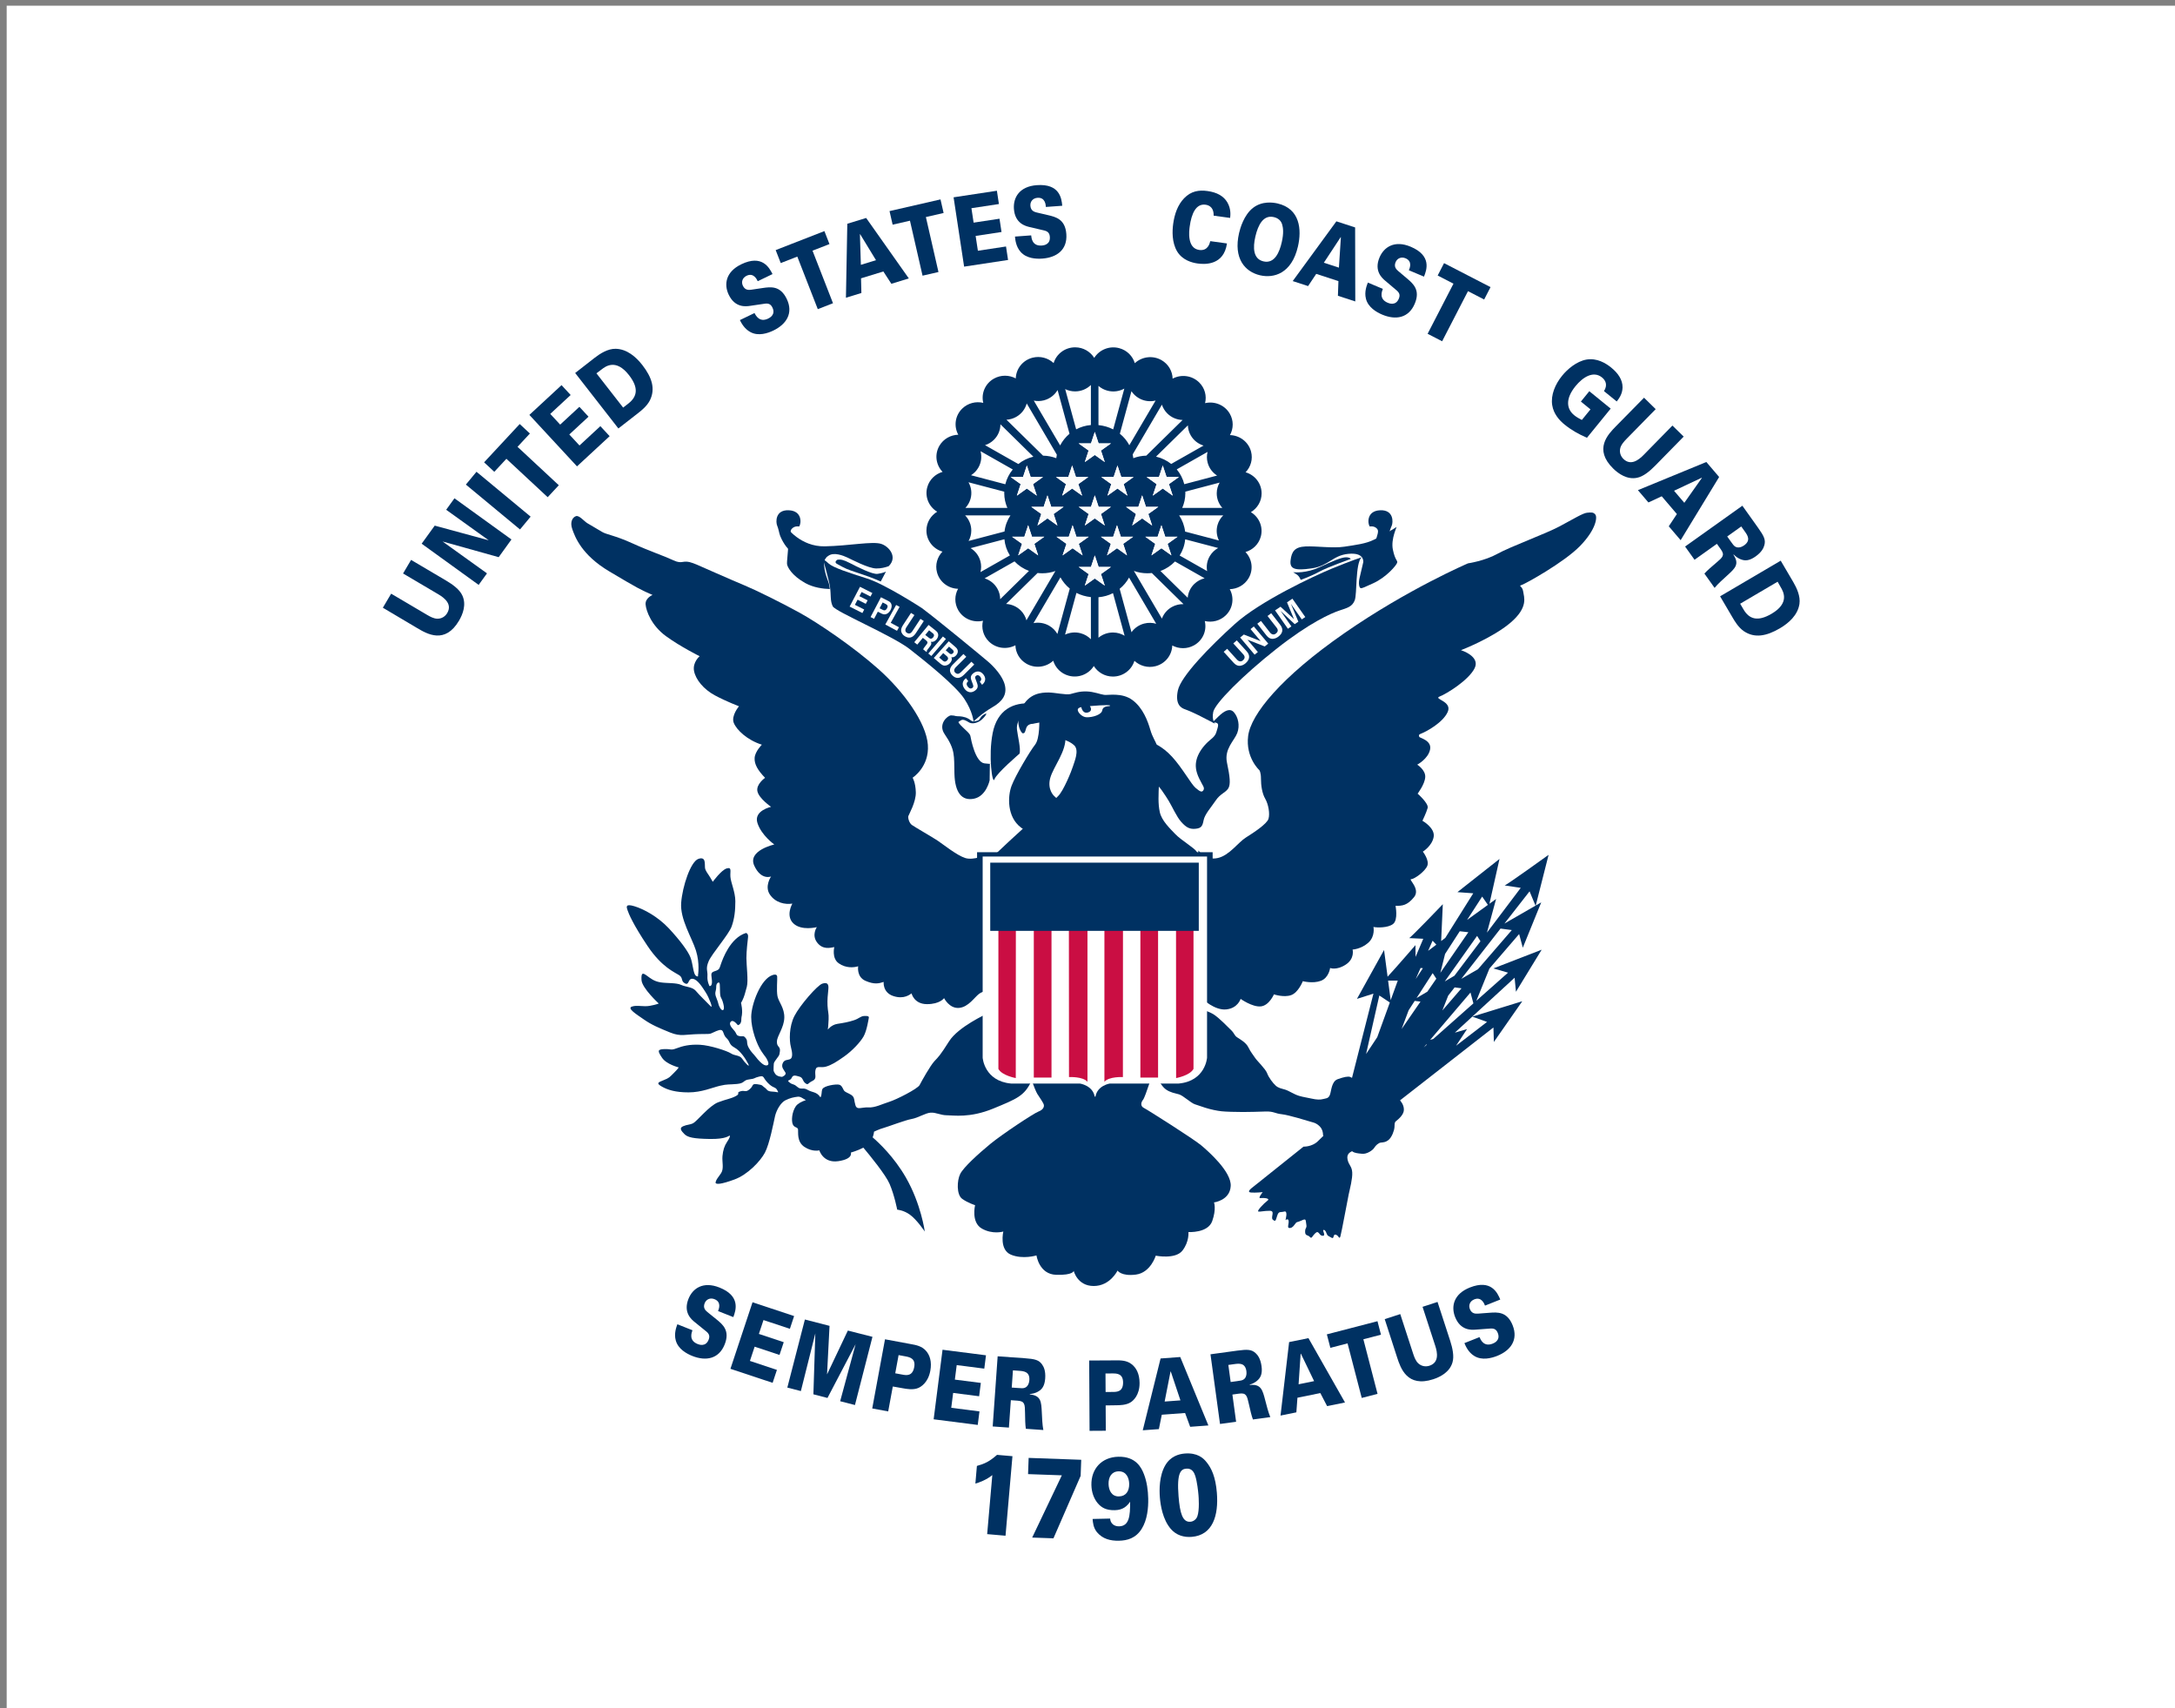 <?xml version="1.0" encoding="utf-8"?>
<!-- Generator: Adobe Illustrator 15.0.2, SVG Export Plug-In . SVG Version: 6.00 Build 0)  -->
<!DOCTYPE svg PUBLIC "-//W3C//DTD SVG 1.1//EN" "http://www.w3.org/Graphics/SVG/1.1/DTD/svg11.dtd">
<svg version="1.1" id="Layer_1" xmlns="http://www.w3.org/2000/svg" xmlns:xlink="http://www.w3.org/1999/xlink" x="0px" y="0px"
	 width="572.972px" height="449.978px" viewBox="0 0 572.972 449.978" enable-background="new 0 0 572.972 449.978"
	 xml:space="preserve">
<rect x="0" y="0" width="572.972" height="449.978" fill="#808080" stroke="none"/>
<g>
	<g>
		<path fill="#FFFFFF" d="M574.972,451.272H1.759V1.5h573.212V451.272z"/>
	</g>
	<g>
		<g>
			<g>
				<path fill="#003162" d="M260.008,225.119c0,0-3.488,1.59-5.709,0.896c-2.22-0.694-5.779-3.572-7.26-4.562
					c-1.48-0.994-6.13-3.638-6.837-4.167c-0.704-0.53-1.056-1.854-0.915-2.314c0.141-0.466,2.042-3.703,1.973-6.284
					c-0.069-2.578-0.845-3.835-0.845-3.835s4.44-2.843,4.016-8.66c-0.424-5.821-6.343-14.019-13.039-19.972
					c-6.696-5.95-15.928-12.164-20.723-14.811c-4.792-2.645-11.627-6.018-14.519-7.207c-2.889-1.19-12.617-5.488-12.617-5.488
					l-0.958-0.375c-2.819-1.059-2.637,0.441-5.174-0.751c-2.538-1.188-6.203-2.379-10.854-4.493
					c-4.653-2.118-6.767-2.25-8.035-3.043c-1.27-0.792-2.96-1.719-3.806-2.25c-0.846-0.527-2.114-2.114-2.96-1.849
					c-0.846,0.264-1.692,1.454-0.985,3.438c0.702,1.983,2.395,6.744,9.725,11.107c7.331,4.365,8.599,5.028,11.419,6.218
					c0,0-1.975,0.793-1.834,2.511c0.143,1.721,1.55,5.555,5.358,8.333c3.805,2.778,8.879,5.289,8.879,5.289
					s-1.901,1.586-1.479,3.869c0.422,2.28,2.537,4.86,5.499,6.447c2.959,1.586,6.343,2.875,6.343,2.875s-2.114,2.482-1.375,4.363
					c0.741,1.886,3.596,4.564,7.401,5.753c0,0-1.797,1.789-1.904,3.475c-0.106,1.685,0.847,3.271,2.751,5.255
					c0,0-2.434,1.688-2.01,3.57c0.423,1.886,3.593,4.068,3.593,4.068s-4.652,0.99-3.593,4.265c1.057,3.273,4.439,5.652,4.439,5.652
					s-7.083,1.586-5.287,5.557c1.799,3.965,4.441,2.874,4.441,2.874s-1.796,2.578-0.317,4.761c1.479,2.183,4.018,2.678,5.921,2.382
					c0,0-1.852,3.176,0.264,5.207c2.115,2.034,6.186,0.992,6.186,0.992s-1.427,2.033,0.053,4.018
					c1.48,1.983,3.435,1.438,4.545,1.237c0,0-0.74,2.927,1.165,4.268c1.903,1.337,3.962,1.139,5.126,0.79
					c0,0-0.476,2.778,1.904,3.821c2.378,1.043,3.595,0.696,4.811,0.296c0,0-0.318,2.779,2.54,3.72
					c2.853,0.943,4.385-0.444,4.809-0.694c0,0,0.635,2.826,4.07,2.826c3.435,0,4.493-1.585,4.493-1.585s1.375,2.774,3.912,2.578
					c2.538-0.198,4.123-2.876,5.393-3.769c1.269-0.894,3.172-0.793,3.172-0.793L260.008,225.119z"/>
			</g>
			<g>
				<path fill="#003162" d="M315.691,224.029c0.563,0.53,1.971,2.645,5.075,1.985c3.099-0.662,5.354-4.101,7.471-5.422
					c2.111-1.321,5.497-3.571,5.921-4.893c0.42-1.321,0-3.835-0.847-5.29s-1.129-3.57-1.129-5.29c0-1.72-0.422-2.249-0.422-2.249
					s-3.665-3.308-2.958-8.991c0.704-5.688,8.597-15.474,25.371-27.112c16.775-11.639,32.563-18.382,32.563-18.382
					s4.37-0.629,7.754-2.513c3.383-1.885,12.686-5.256,16.387-7.241c3.698-1.984,6.132-3.472,7.189-3.571
					c1.057-0.099,1.691-0.199,2.217,0.495c0.53,0.693,0.214,3.868-4.013,8.232c-4.229,4.364-14.485,10.017-15.437,10.315
					c-0.953,0.298,0.211,0.2,0.423,1.688c0.21,1.486,1.442,4.148-3.317,8.214c-4.758,4.066-13.07,7.258-13.07,7.258
					s5.181,1.585,3.596,4.76c-1.587,3.174-7.403,6.744-9.202,7.438c-1.796,0.694,3.389,1.192,2.116,4.067
					c-1.27,2.875-5.813,5.255-6.87,5.655c-1.059,0.396-0.633,0.593-0.633,0.89c0,0.298,3.38,0.894,2.853,3.375
					c-0.53,2.479-3.384,3.966-3.384,3.966s2.221,1.389,2.113,3.274c-0.104,1.885-2.008,4.363-2.008,4.363s2.959,2.581,2.644,3.771
					c-0.318,1.19-1.377,3.373-1.377,3.373s3.387,1.883,2.961,4.263c-0.422,2.382-2.852,3.87-2.852,3.87s1.796,2.282,1.161,3.771
					c-0.634,1.484-3.382,3.469-4.228,3.469c-0.847,0,2.535,2.579,0.739,4.762c-1.799,2.182-3.067,2.279-4.864,2.279
					c0,0,0.74,3.671-0.637,4.763c-1.372,1.089-4.331,0.989-5.178,0.792c0,0,0.528,2.479-1.375,4.167
					c-1.902,1.686-4.122,1.786-4.122,1.786s0.636,2.378-1.8,3.965c-2.43,1.586-4.122,0.894-4.122,0.894s-0.315,2.58-2.429,3.373
					c-2.116,0.794-4.76,0.1-4.76,0.1s-1.162,2.976-3.064,3.665c-1.908,0.696-4.55-0.193-4.55-0.193s-1.267,2.974-3.486,3.173
					c-2.221,0.198-5.288-1.981-5.288-1.981s-0.739,2.478-3.805,2.773c-3.067,0.301-6.237-2.773-6.237-2.773L315.691,224.029z"/>
			</g>
			<g>
				<path fill="#003162" d="M270.679,281.48c0,0,1.902,5.6,2.602,6.686c0.701,1.078,1.601,2.356,1.701,2.847
					c0.102,0.49-0.1,1.277-1.4,1.771c-1.301,0.489-9.605,5.993-12.709,8.548c-3.102,2.557-7.003,6.094-7.905,7.862
					c-0.901,1.771-1,5.505,0.501,6.586c1.502,1.08,3.403,1.671,3.403,1.671s-1.101,4.519,1.769,6.157
					c2.868,1.639,5.668,0.787,5.668,0.787s-1.132,4.782,2.001,6.093c3.137,1.312,6.737,0.197,6.737,0.197s0.669,4.981,5.204,5.11
					c4.537,0.13,4.602-1.048,4.602-1.048s0.937,3.996,5.273,3.996c4.334,0,6.271-4.062,6.271-4.062s0.999,1.572,4.871,1.05
					c3.867-0.524,5.201-4.979,5.201-4.979s5.137,1.047,7.005-1.313c1.869-2.358,1.601-4.909,1.601-4.909s5.136,0.323,6.269-2.887
					c1.136-3.211,0.47-4.915,0.47-4.915s4.2-0.521,4.401-4.321c0.203-3.803-5.937-9.172-7.805-10.745
					c-1.866-1.575-14.141-9.372-15.076-9.827c-0.931-0.459-0.801-1.444-0.2-2.164c0.601-0.719,3-8.449,3-8.449L270.679,281.48z"/>
			</g>
			<g>
				<path fill="#003162" d="M260.909,226.26c0,0,9.273-8.883,11.433-10.409c2.162-1.528,5.021-4.859,6.416-6.173
					c1.395-1.322,3.558-6.665,3.908-7.844c0.352-1.177,1.739-4.232,0.275-5.549c-1.466-1.319-3.205-1.528-5.159-2.359
					c-1.952-0.834-0.558-3.192-1.185-3.679c-0.628-0.486-4.532,0.417-4.532,0.417s-1.395-0.067-1.744,1.181
					c-0.349,1.247-0.417,1.247-0.837,1.317c-0.419,0.068-2.301-2.706-0.349-6.663c1.952-3.952,5.23-4.092,7.112-4.092
					c1.541,0,4.603,0.694,5.718,0.416c1.114-0.276,2.372-0.764,4.325-0.694c1.953,0.071,3.554,0.764,4.6,0.902
					c1.047,0.14,4.672-0.693,7.466,1.39c2.787,2.079,4.04,5.622,4.667,7.771c0.629,2.153,1.394,2.983,1.746,4.164
					c0.347,1.181,0.695,6.522,0.556,9.783c-0.14,3.261-0.278,5.551,0.207,7.771c0.489,2.222,2.579,4.233,4.117,5.828
					c1.534,1.599,5.022,3.609,5.647,4.651c0.629,1.043,0.838,2.288,0.905,2.565c0.071,0.277-0.35,2.566-0.35,2.566l-54.526,0.072
					L260.909,226.26z"/>
			</g>
			<g>
				<path fill="none" d="M189.683,261.375c-0.072-1.742,0.072-2.816-0.503-2.546c-0.577,0.266-0.505,1.209-0.505,1.209
					c0,1.137-0.576,1.337,0.074,2.879c0.647,1.548,0.357,1.548,0.935,2.551c0.578,1.008,1.371,0.875,0.866-1.074
					C190.044,262.451,189.755,263.122,189.683,261.375z"/>
				<path fill="#003162" d="M269.477,265.754l-9.571,1.313c0,0-7.473,3.406-9.873,7.203c-2.402,3.8-2.77,4.066-3.869,5.245
					c-1.101,1.178-3.403,5.308-3.904,6.292c-0.5,0.98-6.103,3.831-8.004,4.42c-1.902,0.589-3.704,1.571-5.504,1.474
					c-1.801-0.098-3.002,0.787-3.402-0.59c-0.401-1.375-0.201-1.768-0.701-2.358c-0.5-0.587-1.6-0.884-2.102-1.277
					c-0.5-0.396-0.6-1.571-1.501-1.769c-0.899-0.196-4,0.297-4.4,1.179c-0.302,0.663-0.094,1.72-0.524,2.162
					c-0.021-0.037-0.042-0.068-0.065-0.103c-0.937-1.408-2.088-1.142-3.313-1.88c-1.226-0.736-1.659,0.137-2.74-0.805
					c-1.081-0.938-1.081-0.399-2.017-1.14c-0.938-0.74,0.216-0.334,0.575-1.208c0.361-0.869,1.009-0.604,2.019-0.334
					c1.01,0.267,0.791,1.14,1.584,1.743c0.793,0.604,0.578,0,1.874-0.604c1.298-0.604,0.506-1.611,0.793-2.883
					c0.287-1.28,1.296-0.472,2.738-0.873c1.441-0.407,2.739-1.207,4.828-2.682c2.092-1.478,4.252-3.759,5.116-5.304
					c0.865-1.542,1.298-4.557,1.37-4.895c0.071-0.334-0.216-0.535-1.225-0.468c-1.009,0.067-1.297,0.669-2.739,1.141
					c-1.44,0.467-2.595,0.671-4.323,0.937c-1.73,0.271-2.593,1.68-2.522,1.479c0.071-0.205,0.145-1.14,0.216-2.687
					c0.071-1.542-0.216-2.077-0.287-3.618c-0.073-1.545,0.071-2.887,0.216-4.292c0.145-1.413-0.289-1.882-1.585-1.479
					c-1.296,0.403-5.91,5.704-7.351,8.521c-1.441,2.815-1.37,6.506-0.938,8.117c0.433,1.607,0.504,2.883-0.143,3.217
					c-0.649,0.337-1.586,0.067-2.018,1.141c-0.433,1.073,0.359,1.746,0.722,2.414c0.359,0.673-0.866,1.141-0.866,1.141
					s-1.369,0-1.875-0.871c-0.502-0.874-0.36-0.538-0.36-1.811c0-1.273,0.218-1.207,0.794-2.081c0.577-0.87,0.72-0.669,0.864-2.011
					c0.146-1.34-0.864-1.006-0.792-2.548c0.071-1.544,1.873-3.624,1.945-6.24c0.073-2.615-1.512-4.158-1.802-5.7
					c-0.288-1.542,0-4.358-0.073-5.165c-0.071-0.805-1.151-0.404-1.151-0.404c-3.172,0.941-5.693,7.781-5.693,11.068
					c0,3.289,1.515,7.247,2.667,8.989c1.151,1.744,1.224,1.478,1.729,2.683c0.504,1.208-0.433,1.208-1.01,0.941
					c-0.576-0.273-1.513-1.209-2.161-2.082c-0.649-0.873-1.154-1.139-1.874-2.416c-0.721-1.274-0.145-1.741-0.794-2.546
					c-0.648-0.804-0.648-0.336-1.656-0.537c-1.009-0.2-0.577-0.604-1.514-1.613c-0.938-1.003-1.297-1.809-0.649-2.278
					c0.649-0.472,1.731,1.009,1.731,1.009s1.007-0.067,0.935-1.68c-0.027-0.577,0.362-0.971,0.144-2.884
					c-0.215-1.911-0.431-0.804,0.11-1.911c0.539-1.105,0.755-2.014,1.188-3.626c0.432-1.607-0.108-5.632-0.108-7.543
					s0.323-4.528,0.433-5.535c0.108-1.003-0.542-1.105-0.542-1.105c-4.215,1.311-6.159,6.944-6.591,8.151
					c-0.433,1.203-0.326,1.511-1.624,1.91c-1.296,0.404-0.864,0.908-0.754,2.515c0.108,1.607-0.649,1.41-0.649,1.41
					s-0.65-1.208-0.541-2.618c0.107-1.409-0.542-1.912,0.324-3.926c0.866-2.009,5.297-7.041,6.053-9.15
					c0.759-2.114,0.974-4.229,0.974-6.644c0-2.411-1.19-4.928-1.297-6.436c-0.108-1.511,0.433-2.615-0.973-2.215
					c-1.405,0.402-3.675,3.521-3.675,3.521s0,0-0.649-1.105c-0.649-1.108-1.297-1.712-1.403-2.616
					c-0.11-0.909,0.323-3.021-1.731-2.316c-2.053,0.704-4.216,7.246-4.541,11.574c-0.324,4.326,2.813,9.154,3.893,12.574
					c1.081,3.421,0.539,6.538,0.539,6.538s0.181,0.571-0.539,0.104c-0.721-0.47-0.793-3.154-1.441-4.831
					c-0.651-1.676-2.812-4.562-5.691-7.646c-2.885-3.088-6.632-5.1-9.08-5.836c-2.453-0.739-2.093,0.204-1.803,1.07
					c0.289,0.873,1.442,3.692,5.262,9.393c3.817,5.7,7.277,6.976,8.357,7.714c1.082,0.738,0.36,1.542,1.513,2.147
					c1.153,0.603,0.722-1.344,2.017-1.211c1.297,0.139,2.595,2.283,3.46,3.623c0.865,1.343,2.091,4.496,1.224,3.557
					c-0.864-0.939-2.881-2.82-3.817-3.958c-0.937-1.141-2.595-1.003-3.893-1.612c-1.296-0.6-3.674-0.398-5.402-0.668
					c-1.73-0.268-2.594-1.006-3.606-1.742c-1.008-0.736-1.583-1.007-1.44,1.141c0.144,2.143,4.541,6.171,4.541,6.171
					s-0.505,0.265-2.306,0.601c-1.8,0.335-3.388-0.267-4.757,0.204c-1.37,0.467,1.154,2.009,3.171,3.416
					c2.017,1.413,4.106,2.282,6.918,3.425c2.81,1.14,3.962,0.469,7.638,0.403c3.674-0.069,2.306,0.132,4.541-0.806
					c2.232-0.941,1.439,0.736,2.592,1.811c1.154,1.071,0.576,1.678,2.164,2.549c1.583,0.871,2.952,3.017,3.602,4.289
					c0.647,1.28-0.938-0.334-1.586-1.34c-0.648-1.003-1.945-0.736-2.953-1.41c-1.009-0.668-5.478-2.144-8.217-2.28
					c-2.737-0.132-4.539,0.34-6.124,0.94c-1.587,0.604-1.37,0.136-3.245,0.205c-1.873,0.064-1.727,0.534-0.576,2.278
					c1.153,1.742,4.397,2.548,4.397,2.548s-0.146,0.339-1.298,1.477c-1.152,1.138-1.153,1.273-2.666,1.876
					c-1.514,0.605-2.018,0.807-0.505,1.68c1.514,0.87,3.603,1.542,7.062,1.542c3.458,0,6.271-1.275,8.287-1.745
					c2.019-0.472,2.307-0.269,4.469-0.472c2.162-0.198,1.515-1.005,3.241-1.205c1.731-0.201,1.155-0.402,2.594-0.736
					c1.442-0.334,0.867,0.198,2.308,1.675c1.439,1.475,1.945,0.941,2.449,1.881c0.506,0.936,0.363,0.468-1.225,0.402
					c-1.586-0.068-1.369-0.607-2.089-1.075c-0.721-0.47-0.36-0.673-1.947-0.873c-1.584-0.199-0.863,0.403-2.016,1.341
					c-1.154,0.941-1.225,0.136-2.449,0.539c-1.226,0.402,0.216,0.535-1.226,1.275c-1.443,0.734-2.306,0.734-4.612,1.61
					c-2.305,0.866-5.622,5.029-6.558,5.498c-0.937,0.469-1.586,0.334-2.667,0.808c-1.081,0.468-0.504,1.208,0.361,2.074
					c0.866,0.874,2.45,1.208,6.701,1.275c4.253,0.067,4.973-0.873,5.189-0.873c0.216,0,0.073,0.539-0.647,1.613
					c-0.721,1.07-1.082,2.213-1.227,3.757c-0.144,1.542,0.433,3.285-0.358,4.493c-0.793,1.205-1.225,1.542-1.443,2.349
					c-0.217,0.803,1.514,0.601,4.974-0.674c3.457-1.275,6.772-4.761,7.997-7.041c1.226-2.282,2.306-7.983,2.666-9.59
					c0.36-1.615,1.513-3.624,2.741-4.227c1.223-0.605,2.16-0.807,3.243-0.939c0.753-0.095,1.331,0.466,2.148,0.9
					c-1.116,0.37-2.177,0.919-2.658,1.629c-1,1.475-1.201,3.733-0.799,4.72c0.397,0.981,1.301,0.686,1.399,1.372
					c0.101,0.688-0.4,3.243,1.702,4.618c2.102,1.379,3.902,0.887,3.902,0.887s1.002,3.438,5.003,2.851
					c4.003-0.59,3.302-2.263,3.302-2.263s1.778-0.502,3.298-1.293c1.73,2.066,5.886,7.151,6.908,9.548
					c1.302,3.051,2.003,6.782,2.003,6.782s1.682,0.118,3.335,1.311c1.9,1.376,3.935,4.456,3.935,4.456s-0.969-7.239-4.971-14.218
					c-3.109-5.421-7.125-9.18-8.76-10.589c0.354-0.983,0.355-1.499,0.355-1.499s1.399-0.686,2.501-0.981s5.704-2.067,7.404-2.361
					c1.703-0.293,3.604-1.572,5.005-1.671c1.4-0.099,2.601,0.689,4.303,0.689c1.7,0,6.004,0.787,12.206-1.771
					c6.205-2.554,8.205-3.341,10.009-7.172C273.48,280.988,269.477,265.754,269.477,265.754z M189.683,265.468
					c-0.577-1.003-0.288-1.003-0.935-2.551c-0.65-1.542-0.074-1.742-0.074-2.879c0,0-0.072-0.943,0.505-1.209
					c0.576-0.271,0.431,0.804,0.503,2.546c0.072,1.747,0.361,1.076,0.866,3.019C191.054,266.343,190.261,266.476,189.683,265.468z"
					/>
			</g>
			<g>
				<path fill="#FFFFFF" d="M284.854,186.265c0,0-0.973,0.119-0.935,0.75c0.042,0.676,1.13,1.867,2.315,1.915
					c1.593,0.061,3.952-0.677,4.136-1.808c0.231-1.427,2.176-0.933,2.069-1.265c-0.107-0.336-5.334,0.135-5.334,0.135
					s0.982,1.266-0.551,1.686C285.152,188.064,284.854,186.265,284.854,186.265z"/>
			</g>
			<g>
				<path fill="#003162" d="M273.778,189.562c0,0,0.208,4.942-1.101,6.59c-1.307,1.646-5.165,8.101-6.197,10.845
					c-1.034,2.746-1.239,8.17,2.479,10.982c3.718,2.815,2.477,0.549,2.477,0.549l7.369-7.823l-1.17-1.1c0,0-1.79-1.647-0.965-4.667
					c0.826-3.021,4.337-7.069,3.993-10.983c-0.343-3.91-0.413-3.158-0.413-3.158s-1.445-0.823-3.512-1.235
					C274.674,189.149,273.778,189.562,273.778,189.562z"/>
			</g>
			<g>
				<path fill="#003162" d="M270.044,187.775c0,0-2.436,1.771-2.135,4.425c0.188,1.658,1.067,5.078,0.666,6.321
					c0,0-6.069,5.177-6.602,6.749c-0.534,1.573-1.668-6.093-0.466-12.186c1.201-6.095,5.455-8.209,10.304-7.765
					c2.135,0.196-1.101,2.064-1.101,2.064L270.044,187.775z"/>
			</g>
			<g>
				<path fill="#003162" d="M260.707,205.535c0,0-0.866,4.193-4.136,4.849c-3.269,0.656-5.003-1.702-5.138-6.553
					c-0.132-4.846,0.268-6.288-2.6-10.481c-1.798-2.627,0.8-4.915,1.734-4.915c0.933,0,1.667,0.328,1.667,0.328
					s-0.4,0.984,0.869,2.295c1.266,1.309,2.4,2.094,2.535,2.816c0.133,0.72,1.265,6.944,3.734,7.208
					c2.467,0.263,1.4,0.064,1.4,0.064L260.707,205.535z"/>
			</g>
			<g>
				<path fill="#003162" d="M256.464,190.045c0,0,2.202-2.16,4.938-3.734c2.736-1.571,3.869-3.341,3.334-5.765
					c-0.534-2.425-2.935-4.98-4.469-6.292c-1.534-1.309-12.874-10.678-17.411-14.084c0,0-9.672-6.292-14.475-7.797
					c-4.803-1.507-8.939-2.884-10.074-3.933c-1.133-1.047-1.468-1.047-1.468-1.047s1.555,5.45,1.802,7.142
					c0.334,2.294,0,3.67,0.735,5.175c0.673,1.385,15.741,7.733,20.278,11.272c4.535,3.537,12.074,9.629,14.343,13.037
					C256.264,187.425,256.464,190.045,256.464,190.045z"/>
			</g>
			<g>
				<path fill="#003162" d="M220.644,147.424c0.833-0.099,1.52,0,3.236,0.883c1.715,0.883,5.883,3.049,7.304,2.852
					c1.421-0.198,2.206-0.589,2.206-0.589l-1.373,2.603c0,0-2.304-1.033-4.559-1.769c-2.256-0.737-4.461-1.476-5.392-2.016
					c-0.933-0.54-1.692-0.836-1.863-1.081C219.86,147.817,220.644,147.424,220.644,147.424z"/>
			</g>
			<g>
				<path fill="#003162" d="M232.097,143.249c-2.333-0.718-8.405,0.526-14.808,0.657c-6.405,0.13-10.14-4.98-10.208-5.307
					c0,0,0.428,3.195,0.535,5.109c0.068,1.181-0.401,4.324-0.267,4.98c0.133,0.654,1.127,2.83,4.73,4.861
					c2.235,1.26,4.86,1.558,6.529,1.603c-0.057-0.337-0.111-0.684-0.153-0.994c-0.133-0.983-1.1-2.588-1.334-5.013
					c-0.108-1.11,0.057-1.736,0.509-2.226c0.1-0.196,0.375-0.369,0.625-0.542c1.433-1,3.835-0.05,4.971,0.476
					c1.134,0.522,5.51,2.856,7.605,2.881c1.265,0.018,2.414-0.283,3.286-0.607C236.558,146.712,234.195,143.897,232.097,143.249z"/>
			</g>
			<g>
				<path fill="#003162" d="M303.064,195.409c0.504,0.196,3.007,0.983,5.708,3.933c2.699,2.947,5,7.172,6.149,8.156
					c1.153,0.982,1.703,1.326,2.105,0.639c0.396-0.688-0.153-1.082-1.103-3.047c-0.951-1.966-1.101-3.49-0.701-5.012
					c0.4-1.524,1.353-2.997,2.6-4.275c1.252-1.275,2.256-1.622,2.653-3.095c0.404-1.475,1.051-2.505-1.051-2.408
					c0,0,0.151-0.246,1.602-1.622c1.451-1.374,2.951-2.31,4.054-1.033c1.1,1.279,1.601,3.489,0.852,5.454
					c-0.749,1.966-3.454,4.18-2.706,7.765c0.752,3.586,1.054,5.797,0.301,6.88c-0.749,1.08-2.099,1.375-3.251,3.095
					c-1.149,1.719-2.901,3.637-3.201,5.208c-0.3,1.574-0.6,2.115-2.199,2.263c-1.604,0.146-2.503-0.493-3.704-1.819
					c-1.2-1.327-2.452-4.178-3.301-5.553c-0.853-1.376-2.603-4.177-3.703-4.766C303.064,205.582,303.064,195.409,303.064,195.409z"
					/>
			</g>
			<g>
				<path fill="#003162" d="M320.112,190.639c0,0-0.954-0.834-0.503-3.096c0.45-2.26,7.695-9.557,16.568-16.567
					c8.874-7.011,14.476-9.412,16.61-10.137c2.138-0.717,3.426-1.001,4.092-2.707c0.668-1.704,0.111-9.499,1.782-11.334
					c0,0-2.806,0.92-7.74,2.95c-4.938,2.031-19.015,8.648-25.614,14.609c-6.606,5.962-14.211,13.761-15.013,17.494
					c-0.799,3.734,0.877,4.628,1.811,4.956c0.935,0.328,3.003,1.243,3.602,1.572C316.309,188.705,320.112,190.639,320.112,190.639z"
					/>
			</g>
			<g>
				<path fill="#003162" d="M359.139,148.051c0-0.265,0.205-2.558-3.929-2.164c-4.136,0.393-5.151,3.162-9.622,3.817
					c-4.468,0.654-5.872,0.195-5.604-2.098c0.268-2.293,1.068-3.538,3.938-3.67c2.866-0.131,7.204,0.526,10.205,0.066
					c3-0.458,5.737-0.788,7.805-1.836s5.669-3.077,5.936-3.341c0.268-0.261-1.533,3.08-0.932,5.963
					c0.599,2.884,1.269,2.751,1.133,3.407c-0.133,0.656-2.881,3.898-6.354,5.456c-2.102,0.94-2.845,1.342-3.246,1.274
					c-0.399-0.064-0.661-1.238-0.306-2.702C358.535,150.678,359.139,148.051,359.139,148.051z"/>
			</g>
			<g>
				<path fill="#003162" d="M340.663,150.73c0.349,0.049,3.501,0.295,6.955-1.329c3.449-1.62,5.803-2.604,6.951-2.604
					c1.153,0,1.251,0.443,1.251,0.443s-6.003,2.113-8.254,3.341c-2.25,1.231-4.903,2.162-4.903,2.162s-0.348-0.834-0.749-1.178
					C341.514,151.223,340.663,150.73,340.663,150.73z"/>
			</g>
			<g>
				<path fill="#003162" d="M360.835,138.683c-0.551-0.738-0.9-4.128,2.751-4.276c3.656-0.147,3.401,3.244,3.055,4.03
					c-0.351,0.786-0.65,1.817-0.949,2.604c-0.304,0.786-0.354,0.689-1.653,1.032c-1.302,0.344-1.9,1.178-1.401-0.442
					c0.501-1.622,0.552-2.065-0.151-2.607C361.784,138.485,360.835,138.683,360.835,138.683z"/>
			</g>
			<g>
				<path fill="#003162" d="M210.531,138.683c0.55-0.738,0.901-4.128-2.75-4.276c-3.653-0.147-3.403,3.244-3.052,4.03
					c0.35,0.786,0.51,1.979,0.81,2.767c0.3,0.788,1.701,3.588,3.001,3.932c1.301,0.344,1.668-0.196,0.189-3.504
					c-0.692-1.551-0.549-2.065,0.152-2.607C209.58,138.485,210.531,138.683,210.531,138.683z"/>
			</g>
			<g>
				<path fill="#003162" d="M249.405,192.137c0,0-0.435-3.663,3.169-3.473c3.102,0.164,3.002,1.571,4.104,1.342
					c1.1-0.23,1.167-0.197,1.532-0.817c0.367-0.622,0.869-0.984,1.469-1.214c0.599-0.229-0.735,1.542-1.735,2.066
					c-1.001,0.523-2.001,0.654-2.703,0.228c-0.7-0.425-1.533-0.95-2.167-0.492c-0.634,0.459-1.435,0.918-1.934,1.311
					C250.638,191.482,249.405,192.137,249.405,192.137z"/>
			</g>
			<g>
				<path fill="none" d="M404.51,238.557l-1.568-3.773l-6.627,8.493C398.653,241.925,402.425,239.755,404.51,238.557z"/>
				<polygon fill="none" points="381.508,262.249 379.964,266.173 385.012,260.324 383.2,260.084 				"/>
				<polygon fill="none" points="375.061,275.896 375.877,275.175 375.724,275.119 				"/>
				<path fill="none" d="M384.958,257.833c1.385-0.8,2.979-1.723,4.394-2.537l8.911-10.31l-2.973-0.396L384.958,257.833z"/>
				<path fill="none" d="M376.016,261.213l2.361-3.421l-0.961-1.464l-4.243,6.563C373.898,262.459,374.906,261.866,376.016,261.213z
					"/>
				<polygon fill="none" points="379.441,256.242 386.813,245.557 384.55,245.297 380.682,251.279 				"/>
				<polygon fill="none" points="372.958,257.87 374.842,255.029 374.23,254.971 372.958,257.862 				"/>
				<polygon fill="none" points="372.685,263.642 371.082,266.12 369.234,271.044 374.21,263.829 				"/>
				<path fill="none" d="M387.378,261.435l-10.622,12.471c0.259-0.07,0.536-0.153,0.821-0.24l10.566-9.368L387.378,261.435z"/>
				<path fill="none" d="M380.605,258.512c1.075-0.633,1.988-1.173,2.539-1.493l6.858-9.091l-0.883-1.411L380.605,258.512z"/>
				<polygon fill="none" points="362.821,273.186 366.132,264.06 363.363,262.218 359.875,277.634 				"/>
				<polygon fill="none" points="368.225,258.29 365.672,258.29 366.354,263.445 				"/>
				<path fill="none" d="M378.381,248.828l-0.988-1.042l-1.175,2.674C376.953,249.906,377.691,249.349,378.381,248.828z"/>
				<path fill="none" d="M391.962,238.352l-1.506-2.186l-3.979,6.153C388.301,240.997,390.418,239.466,391.962,238.352z"/>
				<path fill="#003162" d="M399.358,261.235l6.771-11.072c0,0-13.047,5.045-12.706,4.926l3.846,1.118l-8.347,7.402l3.444-8.483
					l7.826-9.093l0.966,3.604l4.854-11.944c0,0-0.565,0.325-1.447,0.831l3.389-13.356c0,0-11.284,8.125-11.589,8.057l4.254,0.638
					l-8.907,11.8l2.411-8.872c0,0-0.699,0.503-1.753,1.264l2.653-11.805c0,0-11.379,8.962-11.074,8.744l4.159,0.305l-7.38,11.761
					c-0.317,0.241-0.682,0.516-1.08,0.813l0.437-9.698c0,0-8.561,8.938-8.869,8.922l3.72,0.178l-2.027,4.782l-0.028-3.106
					c0,0-5.094,5.896-7.343,8.32l-0.932-7.039l-7.138,12.873l4.343-1.376l-5.647,22.186c-0.214-0.125-0.377-0.213-0.482-0.249
					c-0.604-0.196-1.603,0-3.273,0.591c-1.667,0.589-1.667,3.077-2.065,4.126c-0.401,1.047-1.135,0.916-1.801,1.114
					c-0.667,0.197-1.671,0.197-3.068-0.131c-1.403-0.327-1.936-0.327-3.271-0.719c-1.336-0.396-2.602-1.313-3.668-1.642
					c-1.067-0.323-1.733-0.391-2.468-1.046c-0.733-0.657-1.87-2.163-2.269-3.277c-0.401-1.113-2.668-3.273-3.136-3.996
					c-0.464-0.721-1.199-1.568-1.801-2.817c-0.601-1.245-2.134-2.097-2.935-2.618c-0.8-0.527-0.667-0.985-1.6-1.901
					c-0.937-0.917-3.204-3.277-4.67-4.195c-1.467-0.913-5.338-2.033-5.338-2.033c0-0.129-10.006,0.529-10.006,0.328
					c0-0.192-0.134,15.726,0.134,17.036c0.267,1.312,1.467,3.607,2.666,4.457c1.205,0.854,2.337,0.983,3.47,1.31
					c1.134,0.328,3.136,2.295,4.204,2.623c1.065,0.323,1.267,0.458,2.733,0.913c1.467,0.463,3.065,0.791,4.271,0.923
					c1.199,0.127,3.669,0.194,5.671,0.194c2.001,0,3.734-0.065,5.935-0.132c2.202-0.063,2.401,0.521,4.272,0.719
					c1.866,0.199,7.136,1.837,7.804,2.033c0.668,0.194,1.268,0.265,2.199,1.179c0.935,0.918,0.869,2.358,0.869,2.358
					s0.031,0.045,0.099,0.104c-0.35,0.354-0.846,0.845-1.517,1.481c-1.553,1.472-3.729,1.377-3.729,1.377l-13.657,10.91
					c0,0-1.447,1.078-0.204,1.178c1.241,0.101,3.104-0.1,3.104-0.1s-1.346,1.671-0.624,1.572c0.726-0.1,2.796,0,1.865,0.688
					c-0.931,0.687-2.899,2.753-2.382,2.851c0.517,0.099,1.451-0.196,3.004-0.196c1.552,0,0.101,1.768,0.825,2.36
					c0.727,0.59,0.727,0.194,1.139-1.083c0.414-1.277,0.826-0.786,1.862-1.081c1.035-0.296,0.312,2.259,0.312,2.259
					s0.724-0.588,0.827,0.196c0.103,0.79-0.417,1.771,0.103,1.868c0.519,0.101,1.036-0.196,1.554-0.983
					c0.515-0.782,0.515-0.389,1.756-0.981c1.241-0.59,1.036-0.194,1.241,0.981c0.21,1.183-0.307,0.787-0.307,1.97
					c0,1.176,0.723,0.785,1.24,1.372c0.518,0.591,0.518-0.097,1.448-0.98c0.931-0.888,0.931,0.59,1.861,0.685
					c0.934,0.1,0.206-1.076,0.206-1.373c0-0.291,0.518-0.291,0.827,0.591c0.312,0.882,0.519,0.782,1.345,1.277
					c0.829,0.491,0.314-0.981,1.138-0.786c0.831,0.196,0.933,1.475,1.243,0.391c0.311-1.081,1.862-9.531,2.175-11.005
					c0.308-1.477,1.032-4.127,0.93-5.8c-0.104-1.672-0.93-1.866-1.242-3.441c-0.295-1.501,0.823-1.926,1.192-2.13
					c0.012,0.008,0.028,0.019,0.039,0.024c0.599,0.459,1.331,0.525,2.6,0.651c1.268,0.136,2.799-0.913,3.203-1.567
					c0.398-0.655,1.134-1.313,1.732-1.378c0.602-0.064,1.333-0.064,2.136-0.784c0.801-0.725,1.401-2.357,1.468-3.276
					c0.065-0.918-0.066-1.245,0.534-1.704s1.6-1.377,1.866-2.36c0.267-0.98-0.201-2.096-0.733-2.75
					c-0.076-0.094-0.146-0.176-0.206-0.25l24.609-19.2l0.115,3.816l7.482-10.727c0,0-13.505,4.16-13.146,4.061l3.865,1.388
					l-8.16,6.276l2.887-4.386c0,0-1.38,0.403-3.205,0.938l15.74-14.468L399.358,261.235z M374.842,255.029l-1.884,2.841v-0.008
					l1.272-2.892L374.842,255.029z M384.55,245.297l2.264,0.26l-7.372,10.686l1.24-4.963L384.55,245.297z M371.082,266.12
					l1.603-2.479l1.525,0.188l-4.976,7.215L371.082,266.12z M379.964,266.173l1.544-3.924l1.692-2.165l1.812,0.24L379.964,266.173z
					 M378.377,257.792l-2.361,3.421c-1.109,0.653-2.117,1.246-2.843,1.678l4.243-6.563L378.377,257.792z M375.061,275.896
					l0.663-0.777l0.153,0.056L375.061,275.896z M389.352,255.296c-1.414,0.814-3.009,1.737-4.394,2.537l10.332-13.242l2.973,0.396
					L389.352,255.296z M402.941,234.784l1.568,3.773c-2.085,1.198-5.856,3.368-8.195,4.719L402.941,234.784z M383.145,257.019
					c-0.551,0.32-1.464,0.86-2.539,1.493l8.515-11.995l0.883,1.411L383.145,257.019z M390.456,236.166l1.506,2.186
					c-1.544,1.114-3.661,2.645-5.485,3.967L390.456,236.166z M378.381,248.828c-0.689,0.521-1.428,1.078-2.163,1.632l1.175-2.674
					L378.381,248.828z M368.225,258.29l-1.87,5.155l-0.683-5.155H368.225z M363.363,262.218l2.769,1.842l-3.311,9.126l-2.946,4.448
					L363.363,262.218z M376.756,273.905l10.622-12.471l0.766,2.862l-10.566,9.368C377.292,273.752,377.015,273.835,376.756,273.905z
					"/>
			</g>
			<g>
				<path fill="#FFFFFF" d="M274.987,105.454c-0.897,0.229-1.795,0.24-2.646,0.07l6.94,11.806c0.607-1.181,1.451-2.224,2.468-3.074
					l-3.141-11.517C277.845,104.036,276.577,105.046,274.987,105.454z"/>
				<path fill="#FFFFFF" d="M268.896,160.792c0.752,0.75,1.25,1.651,1.503,2.6l7.63-12.981c-1.07,0.384-2.229,0.593-3.435,0.593
					c-0.428,0-0.848-0.025-1.259-0.076l-8.298,8.151C266.444,159.16,267.826,159.729,268.896,160.792z"/>
				<path fill="#FFFFFF" d="M280.604,102.491l2.893,10.597c1.173-0.621,2.486-1.017,3.883-1.134v-10.546
					c-1.076,1.051-2.56,1.699-4.197,1.688C282.255,103.09,281.381,102.872,280.604,102.491z"/>
				<path fill="#FFFFFF" d="M255.163,142.493l9.461-2.489c0.181-1.557,0.735-3.007,1.57-4.255h-11.949
					c1.017,1.048,1.641,2.469,1.629,4.035C255.868,140.766,255.608,141.686,255.163,142.493z"/>
				<path fill="#FFFFFF" d="M254.322,133.786h11.057c-0.527-1.2-0.824-2.52-0.824-3.911c0-0.119,0.003-0.24,0.008-0.362l-9.427-2.48
					c0.73,1.282,0.969,2.833,0.541,4.363C255.416,132.32,254.942,133.128,254.322,133.786z"/>
				<path fill="#FFFFFF" d="M267.689,109.816c-0.81,0.453-1.681,0.691-2.547,0.741l9.633,9.463c1.231,0.022,2.405,0.257,3.486,0.671
					c0.035-0.311,0.085-0.618,0.148-0.92l-7.935-13.503C270.082,107.717,269.123,109.017,267.689,109.816z"/>
				<path fill="#FFFFFF" d="M266.039,146.303c-0.791-1.26-1.3-2.71-1.443-4.263l-8.905,2.343c1.235,0.76,2.188,1.958,2.584,3.451
					c0.259,0.975,0.245,1.954,0.01,2.864L266.039,146.303z"/>
				<path fill="#FFFFFF" d="M312.222,142.059c-0.146,1.556-0.661,3.009-1.458,4.269l7.239,4.105
					c-0.249-1.319-0.033-2.729,0.714-3.979c0.547-0.915,1.313-1.626,2.191-2.111L312.222,142.059z"/>
				<path fill="#FFFFFF" d="M264.835,127.556c0.357-1.448,1.037-2.772,1.964-3.894l-8.489-4.813
					c0.383,1.436,0.207,3.013-0.616,4.394c-0.484,0.811-1.139,1.46-1.892,1.936L264.835,127.556z"/>
				<path fill="#FFFFFF" d="M291.718,102.899c-0.899-0.243-1.69-0.68-2.342-1.25v10.324c1.409,0.137,2.717,0.531,3.879,1.13
					l2.932-10.744C294.878,103.084,293.288,103.325,291.718,102.899z"/>
				<path fill="#FFFFFF" d="M300.021,104.883c-0.817-0.471-1.474-1.106-1.955-1.835l-3.055,11.2
					c1.033,0.835,1.883,1.864,2.496,3.027l6.919-11.767C302.98,105.86,301.404,105.684,300.021,104.883z"/>
				<path fill="#FFFFFF" d="M307.513,108.906c-0.678-0.672-1.147-1.469-1.422-2.315l-7.7,13.103c0.073,0.326,0.129,0.66,0.167,0.997
					c1.063-0.408,2.216-0.642,3.422-0.67l9.561-9.393C310.078,110.588,308.624,110.015,307.513,108.906z"/>
				<path fill="#FFFFFF" d="M268.26,122.227c1.141-0.913,2.49-1.585,3.969-1.936l-8.683-8.528c-0.001,1.497-0.585,2.99-1.754,4.12
					c-0.67,0.65-1.458,1.107-2.296,1.376L268.26,122.227z"/>
				<path fill="#FFFFFF" d="M322.253,135.749h-11.627c0.839,1.254,1.39,2.708,1.573,4.272l8.915,2.347
					c-0.604-1.22-0.777-2.651-0.381-4.064C321.015,137.298,321.55,136.433,322.253,135.749z"/>
				<path fill="#FFFFFF" d="M321.296,127.118l-9.036,2.38c0.001,0.126,0.005,0.25,0.005,0.377c0,1.391-0.296,2.711-0.824,3.911
					h10.571c-0.928-1.03-1.488-2.386-1.478-3.869C320.543,128.899,320.82,127.946,321.296,127.118z"/>
				<path fill="#FFFFFF" d="M313.692,114.701c-0.489-0.843-0.734-1.754-0.763-2.661l-8.389,8.24
					c1.486,0.345,2.843,1.014,3.991,1.924l8.531-4.836C315.686,116.947,314.463,116.031,313.692,114.701z"/>
				<path fill="#FFFFFF" d="M318.135,121.867c-0.257-0.962-0.244-1.93-0.021-2.832l-8.115,4.601
					c0.934,1.125,1.621,2.451,1.981,3.905l8.649-2.277C319.438,124.505,318.519,123.325,318.135,121.867z"/>
				<path fill="#FFFFFF" d="M276.389,164.818c0.941,0.544,1.671,1.305,2.166,2.177l3.262-11.964c-1.011-0.82-1.848-1.822-2.46-2.957
					l-7.088,12.057C273.632,163.868,275.096,164.073,276.389,164.818z"/>
				<path fill="#FFFFFF" d="M309.537,147.897c-1.054,1.103-2.363,1.966-3.835,2.5l7.18,7.053c0.117-1.329,0.692-2.624,1.736-3.635
					c0.783-0.757,1.728-1.253,2.721-1.494L309.537,147.897z"/>
				<path fill="#FFFFFF" d="M262.716,154.999c0.52,0.896,0.764,1.871,0.766,2.833l7.588-7.454c-1.462-0.537-2.764-1.402-3.813-2.503
					l-7.879,4.469C260.742,152.77,261.953,153.682,262.716,154.999z"/>
				<path fill="#FFFFFF" d="M308.72,159.883c0.965-0.538,2.019-0.778,3.055-0.749l-8.349-8.198c-0.394,0.045-0.793,0.068-1.2,0.068
					c-1.242,0-2.424-0.22-3.519-0.622l7.384,12.562C306.554,161.692,307.45,160.592,308.72,159.883z"/>
				<path fill="#FFFFFF" d="M304.585,164.302l-7.152-12.167c-0.621,1.14-1.465,2.147-2.475,2.962l3.12,11.439
					c0.777-1.091,1.933-1.928,3.346-2.29C302.503,163.971,303.589,164.009,304.585,164.302z"/>
				<path fill="#FFFFFF" d="M296.265,167.46l-3.063-11.223c-1.16,0.592-2.453,0.969-3.825,1.075v10.666
					c1.037-0.864,2.384-1.383,3.85-1.374C294.341,166.612,295.378,166.926,296.265,167.46z"/>
				<path fill="#FFFFFF" d="M284.688,166.802c1.066,0.287,1.98,0.846,2.692,1.58v-11.1c-1.384-0.144-2.667-0.526-3.809-1.111
					l-2.997,10.993C281.812,166.581,283.261,166.414,284.688,166.802z"/>
				<path fill="#003162" d="M329.525,134.904c1.682-1.011,2.815-2.823,2.828-4.906c0.021-2.641-1.764-4.882-4.222-5.598
					c1.358-1.407,1.972-3.445,1.439-5.458c-0.679-2.559-2.993-4.267-5.555-4.335c0.943-1.703,0.999-3.828-0.047-5.638
					c-1.33-2.298-4.015-3.361-6.508-2.777c0.462-1.881-0.043-3.949-1.53-5.43c-1.89-1.884-4.765-2.228-7.02-1.029
					c-0.049-1.938-1.083-3.806-2.911-4.86c-2.32-1.337-5.188-0.938-7.048,0.792c-0.56-1.859-2.05-3.401-4.091-3.953
					c-2.596-0.703-5.26,0.409-6.6,2.555c-1.032-1.652-2.877-2.765-4.995-2.78c-2.694-0.018-4.974,1.735-5.703,4.149
					c-1.431-1.333-3.506-1.938-5.557-1.415c-2.605,0.666-4.345,2.939-4.416,5.457c-1.733-0.926-3.898-0.982-5.74,0.044
					c-2.34,1.308-3.422,3.943-2.825,6.394c-1.918-0.455-4.024,0.042-5.534,1.502c-1.916,1.859-2.267,4.679-1.046,6.894
					c-1.972,0.049-3.875,1.062-4.945,2.858c-1.366,2.281-0.957,5.097,0.804,6.926c-1.891,0.548-3.463,2.012-4.025,4.017
					c-0.714,2.548,0.42,5.167,2.603,6.481c-1.682,1.015-2.814,2.828-2.83,4.908c-0.019,2.644,1.766,4.882,4.223,5.599
					c-1.357,1.406-1.974,3.444-1.44,5.456c0.678,2.56,2.992,4.268,5.557,4.336c-0.943,1.704-1,3.83,0.046,5.639
					c1.329,2.298,4.013,3.362,6.508,2.777c-0.462,1.883,0.043,3.952,1.53,5.432c1.888,1.884,4.763,2.228,7.017,1.031
					c0.052,1.937,1.085,3.805,2.911,4.859c2.322,1.336,5.189,0.938,7.05-0.792c0.56,1.857,2.05,3.402,4.091,3.952
					c2.597,0.703,5.261-0.411,6.602-2.556c1.033,1.651,2.875,2.764,4.993,2.779c2.69,0.018,4.971-1.735,5.706-4.148
					c1.43,1.334,3.503,1.94,5.553,1.416c2.605-0.667,4.344-2.94,4.415-5.457c1.734,0.925,3.899,0.983,5.742-0.047
					c2.338-1.306,3.42-3.942,2.823-6.39c1.922,0.449,4.025-0.045,5.533-1.506c1.918-1.855,2.269-4.679,1.046-6.889
					c1.974-0.052,3.874-1.066,4.947-2.86c1.361-2.28,0.958-5.096-0.807-6.924c1.892-0.549,3.463-2.012,4.025-4.02
					C332.842,138.839,331.708,136.223,329.525,134.904z M318.717,146.454c-0.747,1.25-0.963,2.66-0.714,3.979l-7.239-4.105
					c0.797-1.26,1.313-2.713,1.458-4.269l8.687,2.284C320.029,144.828,319.264,145.54,318.717,146.454z M308.588,146.284
					l-2.626-1.876l-2.627,1.876l1-3.036l-2.625-1.875h3.247l1.005-3.034l1.002,3.034h3.248l-2.627,1.875L308.588,146.284z
					 M270.857,144.408l-2.63,1.876l1.008-3.036l-2.628-1.875h3.245l1.005-3.034l1.003,3.034h3.249l-2.627,1.875l1.004,3.036
					L270.857,144.408z M258.275,147.834c-0.397-1.493-1.35-2.691-2.584-3.451l8.905-2.343c0.143,1.553,0.652,3.003,1.443,4.263
					l-7.753,4.396C258.52,149.788,258.534,148.809,258.275,147.834z M257.694,123.243c0.823-1.381,1-2.958,0.616-4.394l8.489,4.813
					c-0.927,1.122-1.607,2.446-1.964,3.894l-9.032-2.377C256.555,124.704,257.21,124.054,257.694,123.243z M271.512,125.645h3.249
					l-2.627,1.876l1.004,3.036l-2.627-1.878l-2.628,1.878l1.003-3.036l-2.629-1.876h3.246l1.008-3.034L271.512,125.645z
					 M305.31,125.645l1.003-3.034l1.003,3.034h3.249l-2.629,1.876l1.003,3.036l-2.626-1.878l-2.629,1.878l1.009-3.036l-2.634-1.876
					H305.31z M303.512,138.419l-2.628-1.876l-2.628,1.876l1.003-3.03l-2.627-1.878h3.246l1.006-3.036l1.002,3.036h3.251
					l-2.627,1.873L303.512,138.419z M290.034,151.214l1.003,3.034l-2.628-1.875l-2.627,1.875l1.005-3.034l-2.63-1.875h3.249
					l1.004-3.036l1.005,3.036h3.249L290.034,151.214z M288.409,136.543l-2.627,1.876l1.005-3.036l-2.63-1.873h3.249l1.004-3.036
					l1.005,3.036h3.249l-2.629,1.878l1.003,3.03L288.409,136.543z M275.938,136.543l-2.631,1.876l1.005-3.036l-2.628-1.873h3.249
					l1.005-3.036l1,3.036h3.25l-2.628,1.878l1.002,3.03L275.938,136.543z M286.787,118.674l-2.63-1.872h3.249l1.004-3.034
					l1.005,3.034h3.249l-2.629,1.872l1.003,3.038l-2.628-1.876l-2.627,1.876L286.787,118.674z M297.006,130.557l-2.628-1.878
					l-2.627,1.878l0.999-3.036l-2.625-1.876h3.249l1.004-3.034l1.004,3.034h3.246l-2.624,1.876L297.006,130.557z M301.979,120.021
					c-1.206,0.028-2.358,0.262-3.422,0.67c-0.038-0.337-0.094-0.671-0.167-0.997l7.7-13.103c0.274,0.846,0.744,1.644,1.422,2.315
					c1.111,1.108,2.565,1.682,4.027,1.722L301.979,120.021z M297.507,117.275c-0.613-1.164-1.463-2.192-2.496-3.027l3.055-11.2
					c0.481,0.729,1.138,1.364,1.955,1.835c1.384,0.8,2.96,0.977,4.405,0.625L297.507,117.275z M293.255,113.103
					c-1.162-0.599-2.47-0.993-3.879-1.13v-10.324c0.651,0.57,1.442,1.007,2.342,1.25c1.57,0.426,3.16,0.185,4.469-0.541
					L293.255,113.103z M287.38,111.954c-1.397,0.117-2.71,0.513-3.883,1.134l-2.893-10.597c0.777,0.381,1.651,0.599,2.579,0.604
					c1.637,0.011,3.121-0.637,4.197-1.688V111.954z M278.607,102.739l3.141,11.517c-1.017,0.85-1.86,1.893-2.468,3.074l-6.94-11.806
					c0.851,0.17,1.75,0.16,2.646-0.07C276.577,105.046,277.845,104.036,278.607,102.739z M270.474,106.268l7.935,13.503
					c-0.063,0.302-0.113,0.609-0.148,0.92c-1.081-0.414-2.254-0.649-3.486-0.671l-9.633-9.463c0.867-0.049,1.738-0.288,2.547-0.741
					C269.123,109.017,270.082,107.717,270.474,106.268z M278.192,125.645h3.242l1.008-3.034l1.001,3.034h3.253l-2.63,1.876
					l1.004,3.036l-2.628-1.878l-2.63,1.878l1.006-3.036L278.192,125.645z M255.135,127.034l9.427,2.48
					c-0.005,0.122-0.008,0.243-0.008,0.362c0,1.391,0.296,2.711,0.824,3.911h-11.057c0.621-0.658,1.094-1.466,1.354-2.389
					C256.104,129.867,255.865,128.316,255.135,127.034z M266.193,135.749c-0.834,1.249-1.389,2.698-1.57,4.255l-9.461,2.489
					c0.446-0.807,0.705-1.727,0.71-2.709c0.012-1.566-0.612-2.987-1.629-4.035H266.193z M278.307,141.372h3.247l1.008-3.034l1,3.034
					h3.25l-2.625,1.875l1.003,3.036l-2.627-1.876l-2.632,1.876l1.008-3.036L278.307,141.372z M274.595,151.004
					c1.206,0,2.364-0.208,3.435-0.593l-7.63,12.981c-0.252-0.949-0.751-1.851-1.503-2.6c-1.07-1.063-2.452-1.632-3.858-1.713
					l8.298-8.151C273.747,150.979,274.167,151.004,274.595,151.004z M279.356,152.075c0.612,1.134,1.449,2.136,2.46,2.957
					l-3.262,11.964c-0.495-0.872-1.225-1.633-2.166-2.177c-1.293-0.745-2.756-0.95-4.12-0.686L279.356,152.075z M283.571,156.171
					c1.142,0.584,2.424,0.967,3.809,1.111v11.1c-0.712-0.734-1.626-1.293-2.692-1.58c-1.426-0.388-2.876-0.221-4.113,0.362
					L283.571,156.171z M289.376,157.312c1.372-0.106,2.665-0.482,3.825-1.075l3.063,11.223c-0.887-0.535-1.924-0.848-3.039-0.856
					c-1.466-0.009-2.813,0.51-3.85,1.374V157.312z M298.078,166.536l-3.12-11.439c1.01-0.815,1.854-1.822,2.475-2.962l7.152,12.167
					c-0.996-0.292-2.082-0.331-3.161-0.056C300.011,164.608,298.855,165.444,298.078,166.536z M306.091,162.943l-7.384-12.562
					c1.095,0.402,2.276,0.622,3.519,0.622c0.407,0,0.807-0.023,1.2-0.068l8.349,8.198c-1.036-0.029-2.09,0.211-3.055,0.749
					C307.45,160.592,306.554,161.692,306.091,162.943z M296.89,146.284l-2.627-1.876l-2.632,1.876l1.006-3.036l-2.628-1.875h3.246
					l1.008-3.034l1.002,3.034h3.251l-2.628,1.875L296.89,146.284z M321.114,142.368l-8.915-2.347
					c-0.184-1.564-0.734-3.018-1.573-4.272h11.627c-0.703,0.685-1.238,1.55-1.52,2.555
					C320.337,139.717,320.51,141.147,321.114,142.368z M311.44,133.786c0.528-1.2,0.824-2.52,0.824-3.911
					c0-0.127-0.004-0.251-0.005-0.377l9.036-2.38c-0.476,0.828-0.753,1.781-0.762,2.799c-0.011,1.483,0.55,2.839,1.478,3.869H311.44
					z M311.98,127.541c-0.36-1.454-1.048-2.78-1.981-3.905l8.115-4.601c-0.224,0.902-0.236,1.87,0.021,2.832
					c0.384,1.458,1.303,2.638,2.495,3.396L311.98,127.541z M308.532,122.204c-1.148-0.911-2.505-1.58-3.991-1.924l8.389-8.24
					c0.028,0.907,0.273,1.818,0.763,2.661c0.771,1.33,1.993,2.246,3.371,2.667L308.532,122.204z M263.546,111.763l8.683,8.528
					c-1.479,0.351-2.828,1.023-3.969,1.936l-8.765-4.968c0.838-0.269,1.626-0.726,2.296-1.376
					C262.961,114.753,263.544,113.26,263.546,111.763z M267.257,147.875c1.049,1.101,2.351,1.966,3.813,2.503l-7.588,7.454
					c-0.002-0.962-0.246-1.938-0.766-2.833c-0.763-1.317-1.974-2.229-3.337-2.655L267.257,147.875z M314.618,153.815
					c-1.044,1.011-1.619,2.307-1.736,3.635l-7.18-7.053c1.472-0.534,2.781-1.397,3.835-2.5l7.802,4.424
					C316.346,152.562,315.401,153.058,314.618,153.815z"/>
				<polygon fill="#FBFBFB" points="288.409,119.836 291.037,121.712 290.034,118.674 292.663,116.802 289.414,116.802 
					288.409,113.768 287.405,116.802 284.157,116.802 286.787,118.674 285.782,121.712 				"/>
				<polygon fill="#FBFBFB" points="289.414,149.339 288.409,146.303 287.405,149.339 284.157,149.339 286.787,151.214 
					285.782,154.248 288.409,152.373 291.037,154.248 290.034,151.214 292.663,149.339 				"/>
				<polygon fill="#FBFBFB" points="291.037,138.419 290.034,135.39 292.663,133.511 289.414,133.511 288.409,130.475 
					287.405,133.511 284.157,133.511 286.787,135.384 285.782,138.419 288.409,136.543 				"/>
				<polygon fill="#FBFBFB" points="278.563,138.419 277.561,135.39 280.188,133.511 276.938,133.511 275.938,130.475 
					274.933,133.511 271.684,133.511 274.312,135.384 273.306,138.419 275.938,136.543 				"/>
				<polygon fill="#FBFBFB" points="305.137,133.511 301.886,133.511 300.884,130.475 299.878,133.511 296.632,133.511 
					299.259,135.39 298.256,138.419 300.884,136.543 303.512,138.419 302.51,135.384 				"/>
				<polygon fill="#FBFBFB" points="279.813,130.557 282.443,128.679 285.071,130.557 284.067,127.521 286.697,125.645 
					283.444,125.645 282.443,122.611 281.435,125.645 278.192,125.645 280.818,127.521 				"/>
				<polygon fill="#FBFBFB" points="269.502,125.645 266.256,125.645 268.885,127.521 267.881,130.557 270.51,128.679 
					273.137,130.557 272.133,127.521 274.761,125.645 271.512,125.645 270.51,122.611 				"/>
				<polygon fill="#FBFBFB" points="298.628,125.645 295.382,125.645 294.378,122.611 293.374,125.645 290.125,125.645 
					292.75,127.521 291.751,130.557 294.378,128.679 297.006,130.557 296.004,127.521 				"/>
				<polygon fill="#FBFBFB" points="304.692,127.521 303.684,130.557 306.313,128.679 308.938,130.557 307.936,127.521 
					310.564,125.645 307.315,125.645 306.313,122.611 305.31,125.645 302.059,125.645 				"/>
				<polygon fill="#FBFBFB" points="279.929,146.284 282.562,144.408 285.188,146.284 284.186,143.248 286.811,141.372 
					283.561,141.372 282.562,138.338 281.554,141.372 278.307,141.372 280.937,143.248 				"/>
				<polygon fill="#FBFBFB" points="272.482,143.248 275.109,141.372 271.86,141.372 270.857,138.338 269.852,141.372 
					266.607,141.372 269.235,143.248 268.227,146.284 270.857,144.408 273.486,146.284 				"/>
				<polygon fill="#FBFBFB" points="298.516,141.372 295.265,141.372 294.263,138.338 293.255,141.372 290.009,141.372 
					292.637,143.248 291.631,146.284 294.263,144.408 296.89,146.284 295.888,143.248 				"/>
				<polygon fill="#FBFBFB" points="310.212,141.372 306.964,141.372 305.962,138.338 304.957,141.372 301.71,141.372 
					304.335,143.248 303.335,146.284 305.962,144.408 308.588,146.284 307.585,143.248 				"/>
			</g>
			<g>
				<g>
					<rect x="257.394" y="224.479" fill="#003162" width="8.94" height="5.57"/>
				</g>
				<g>
					<rect x="310.511" y="224.479" fill="#003162" width="8.94" height="5.57"/>
				</g>
				<g>
					<g>
						<path fill="#FFFFFF" d="M317.979,225.609v52.989c0,0-0.4,6.158-7.473,6.813h-18.144c0,0-3.277,0.493-3.777,3.441h-0.203
							c-0.5-2.948-3.898-3.441-3.898-3.441h-18.142c-7.073-0.654-7.473-6.813-7.473-6.813v-52.989H317.979z"/>
					</g>
					<g>
						<g>
							<path fill="#CA0E43" d="M281.61,283.708c0,0,3.668-0.197,4.867,1.248v-41.802h-4.894L281.61,283.708z"/>
						</g>
						<g>
							<rect x="272.342" y="243.415" fill="#CA0E43" width="4.661" height="40.424"/>
						</g>
						<g>
							<path fill="#CA0E43" d="M267.591,283.971c0,0-3.644-0.652-4.579-2.418v-37.614h4.603L267.591,283.971z"/>
						</g>
						<g>
							<path fill="#CA0E43" d="M295.813,283.708c0,0-3.671-0.197-4.87,1.248v-41.802h4.891L295.813,283.708z"/>
						</g>
						<g>
							<rect x="300.416" y="243.415" fill="#CA0E43" width="4.663" height="40.424"/>
						</g>
						<g>
							<path fill="#CA0E43" d="M309.83,283.971c0,0,3.646-0.652,4.58-2.418v-37.614h-4.604L309.83,283.971z"/>
						</g>
					</g>
					<g>
						<rect x="260.865" y="227.228" fill="#003162" width="54.936" height="17.964"/>
					</g>
				</g>
			</g>
		</g>
		<g>
			<g>
				<path fill="#FFFFFF" d="M229.323,157.128l-2.35-1.186l-0.572,1.099l2.156,1.088l-0.482,0.922l-2.157-1.089l-0.708,1.352
					l2.454,1.237l-0.482,0.923l-3.359-1.696l2.73-5.216l3.254,1.642L229.323,157.128z"/>
			</g>
			<g>
				<path fill="#FFFFFF" d="M230.264,163.004l-0.925-0.465l2.73-5.217l2.022,1.021c0.857,0.432,1.036,1.34,0.5,2.362
					c-0.248,0.474-1.091,1.552-2.281,0.953l-1.06-0.535L230.264,163.004z M232.577,160.654c0.69,0.35,0.994-0.233,1.116-0.465
					c0.267-0.508,0.136-0.84-0.437-1.128l-0.734-0.371l-0.802,1.533L232.577,160.654z"/>
			</g>
			<g>
				<path fill="#FFFFFF" d="M234.647,164.059l2.174,1.165l-0.518,0.931l-3.086-1.652l2.856-5.15l0.913,0.489L234.647,164.059z"/>
			</g>
			<g>
				<path fill="#FFFFFF" d="M241.26,166.79c-0.853,1.298-1.881,1.434-2.935,0.766c-0.383-0.242-0.882-0.714-0.935-1.438
					c-0.028-0.446,0.145-0.9,0.458-1.4l2.145-3.271l0.892,0.565l-2.102,3.2c-0.45,0.685-0.31,1.203,0.097,1.461
					c0.6,0.38,1.07,0.191,1.461-0.409l2.133-3.245l0.889,0.564L241.26,166.79z"/>
			</g>
			<g>
				<path fill="#FFFFFF" d="M244.614,164.61l1.954,1.556c1.028,0.823,0.476,1.864,0.151,2.259c-0.415,0.502-0.986,0.762-1.495,0.608
					c0.182,0.418,0.238,0.695-0.467,1.544c-0.55,0.668-0.686,0.833-0.576,1.045l-0.101,0.12l-0.892-0.71
					c0.125-0.26,0.286-0.52,0.675-0.988c0.514-0.623,0.681-0.889,0.084-1.367l-0.835-0.665l-1.472,1.78l-0.792-0.629L244.614,164.61
					z M244.694,168c0.421,0.334,0.766,0.325,1.138-0.123c0.2-0.243,0.402-0.669-0.073-1.046l-1.005-0.803l-1.006,1.217L244.694,168z
					"/>
			</g>
			<g>
				<path fill="#FFFFFF" d="M245.347,172.798l-0.794-0.655l3.843-4.49l0.796,0.655L245.347,172.798z"/>
			</g>
			<g>
				<path fill="#FFFFFF" d="M249.938,168.914l1.816,1.568c0.916,0.793,0.546,1.669,0.139,2.121c-0.564,0.634-1.026,0.55-1.265,0.509
					c0.277,0.597,0.013,1.129-0.378,1.566c-0.311,0.35-0.733,0.572-1.136,0.629c-0.432,0.061-0.774,0.039-1.539-0.623l-1.583-1.368
					L249.938,168.914z M247.423,173.205l0.958,0.827c0.378,0.33,0.775,0.321,1.173-0.125c0.348-0.386,0.198-0.777-0.083-1.022
					l-0.993-0.856L247.423,173.205z M249.142,171.285l0.919,0.792c0.305,0.266,0.677,0.336,0.99-0.013
					c0.324-0.361,0.205-0.661-0.15-0.967l-0.894-0.773L249.142,171.285z"/>
			</g>
			<g>
				<path fill="#FFFFFF" d="M253.924,177.755c-1.104,1.098-2.14,1.023-3.032,0.157c-0.327-0.316-0.716-0.877-0.617-1.597
					c0.065-0.44,0.331-0.852,0.741-1.278l2.784-2.767l0.753,0.733l-2.723,2.707c-0.585,0.582-0.556,1.114-0.21,1.45
					c0.507,0.494,1.007,0.404,1.515-0.103l2.764-2.747l0.755,0.729L253.924,177.755z"/>
			</g>
			<g>
				<path fill="#FFFFFF" d="M255.07,179.433c-0.264,0.199-0.693,0.679-0.152,1.397c0.292,0.387,0.731,0.738,1.24,0.37
					c0.375-0.271,0.251-0.639,0.06-1.143l-0.195-0.509c-0.296-0.767-0.583-1.507,0.474-2.273c0.534-0.387,1.654-0.833,2.613,0.441
					c0.905,1.207,0.185,2.225-0.401,2.657l-0.591-0.788c0.196-0.179,0.657-0.612,0.117-1.329c-0.233-0.312-0.654-0.582-1.088-0.268
					c-0.376,0.27-0.266,0.582-0.19,0.778l0.434,1.167c0.24,0.653,0.343,1.342-0.52,1.966c-1.446,1.047-2.478-0.065-2.736-0.411
					c-1.078-1.433-0.253-2.414,0.343-2.846L255.07,179.433z"/>
			</g>
		</g>
		<g>
			<g>
				<path fill="#FFFFFF" d="M328.392,171.523c1.046,1.152,0.817,2.239-0.26,3.183c-0.393,0.345-1.063,0.757-1.839,0.66
					c-0.474-0.064-0.884-0.34-1.293-0.77l-2.636-2.9l0.911-0.797l2.58,2.839c0.554,0.61,1.141,0.576,1.559,0.212
					c0.613-0.538,0.583-1.062,0.102-1.592l-2.618-2.88l0.911-0.799L328.392,171.523z"/>
			</g>
			<g>
				<path fill="#FFFFFF" d="M329.436,165.707l0.86-0.697l3.804,4.521l-0.923,0.748l-4.511-1.765l-0.016,0.01l2.717,3.225
					l-0.859,0.697l-3.807-4.52l0.969-0.788l4.404,1.726l0.011-0.011L329.436,165.707z"/>
			</g>
			<g>
				<path fill="#FFFFFF" d="M337.243,164.559c0.956,1.225,0.645,2.294-0.501,3.155c-0.416,0.313-1.121,0.675-1.882,0.52
					c-0.471-0.098-0.86-0.404-1.234-0.861l-2.411-3.086l0.969-0.729l2.359,3.023c0.504,0.646,1.094,0.655,1.537,0.322
					c0.651-0.49,0.665-1.013,0.223-1.578l-2.392-3.068l0.969-0.729L337.243,164.559z"/>
			</g>
			<g>
				<path fill="#FFFFFF" d="M343.856,162.536l-0.922,0.618l-2.826-4.041l-0.01,0.01l1.941,4.635l-0.965,0.647l-3.687-3.458
					l-0.014,0.008l2.824,4.04l-0.921,0.619l-3.379-4.834l1.439-0.968l3.521,3.235l0.012-0.009l-1.824-4.378l1.426-0.96
					L343.856,162.536z"/>
			</g>
		</g>
	</g>
	<g>
		<path fill="#003162" d="M103.044,156.377l9.478,5.593c0.862,0.51,1.778,0.978,2.658,1c1.176,0.026,2.104-0.588,2.635-1.487
			c1.375-2.329-0.717-3.984-2.307-4.922l-9.324-5.502l2.109-3.576l9.237,5.451c1.766,1.042,3.57,2.38,4.253,3.896
			c1.143,2.405,0.122,4.992-0.863,6.661c-3.691,6.252-8.386,3.507-10.991,1.968l-9.07-5.381L103.044,156.377z"/>
		<path fill="#003162" d="M111.079,143.214l3.442-4.762l14.23,3.87l-11.214-8.047l2.182-3.021l15.016,10.846l-3.365,4.662
			l-14.774-4.13l11.694,8.394l-2.195,3.037L111.079,143.214z"/>
		<path fill="#003162" d="M122.725,127.643l2.8-3.377l14.26,11.82l-2.798,3.376L122.725,127.643z"/>
		<path fill="#003162" d="M133.403,120.849l-3.188,3.43l-2.686-2.499l9.381-10.088l2.686,2.497l-3.262,3.508l10.877,10.118
			l-2.929,3.149L133.403,120.849z"/>
		<path fill="#003162" d="M139.457,109.288l8.47-7.841l2.405,2.599l-5.376,4.977l2.614,2.824l5.063-4.686l2.405,2.596l-5.063,4.687
			l2.684,2.899l5.5-5.091l2.441,2.639l-8.597,7.953L139.457,109.288z"/>
		<path fill="#003162" d="M151.52,98.25l5.122-3.993c1.445-1.126,3.501-2.435,5.565-2.385c2.949,0.077,5.313,2.104,7,4.27
			c2.523,3.239,3.527,6.295,1.974,9.357c-0.802,1.536-2.28,2.688-3.118,3.342l-5.158,4.018L151.52,98.25z M164.157,107.363
			l1.444-1.125c2.218-1.763,2.746-4.028,0.096-7.426c-3.452-4.432-6.207-2.286-7.232-1.487l-1.341,1.013L164.157,107.363z"/>
		<path fill="#003162" d="M198.767,82.457c0.343,0.659,1.307,2.558,3.589,1.458c0.326-0.158,2.052-0.989,1.139-2.885
			c-0.378-0.786-0.905-1.187-1.971-1.044l-3.906,0.576c-1.105,0.162-3.957,0.569-5.641-2.919c-1.303-2.704-0.832-6.037,3.312-8.035
			c5.408-2.609,7.343,0.814,8.221,2.585l-3.894,1.879c-0.246-0.51-1.096-2.319-2.938-1.433c-1.11,0.537-1.453,1.642-0.972,2.636
			c0.589,1.226,1.578,1.118,2.223,1.034l2.98-0.442c2.12-0.31,4.641-0.67,6.345,2.865c1.794,3.719-0.049,6.66-3.521,8.336
			c-1.439,0.692-3.892,1.537-5.983,0.438c-1.663-0.853-2.475-2.481-2.839-3.189L198.767,82.457z"/>
		<path fill="#003162" d="M210.039,67.591l-4.365,1.702l-1.333-3.417l12.838-5.003l1.332,3.418l-4.465,1.74l5.396,13.84
			l-4.007,1.562L210.039,67.591z"/>
		<path fill="#003162" d="M223.211,58.938l4.965-1.526l11.24,15.925l-4.599,1.415l-2.11-3.245l-5.883,1.807l0.095,3.863l-4.07,1.249
			L223.211,58.938z M230.768,68.535l-4.175-6.851l-0.06,0.018l0.248,8.057L230.768,68.535z"/>
		<path fill="#003162" d="M239.716,58.135l-4.566,1.045l-0.817-3.578l13.429-3.075l0.817,3.577l-4.668,1.069l3.313,14.481
			l-4.194,0.96L239.716,58.135z"/>
		<path fill="#003162" d="M251.208,51.973l11.41-1.732l0.532,3.501l-7.241,1.099l0.577,3.804l6.821-1.035l0.529,3.5l-6.82,1.034
			l0.595,3.906l7.41-1.124l0.539,3.551l-11.578,1.756L251.208,51.973z"/>
		<path fill="#003162" d="M271.647,61.999c0.077,0.742,0.273,2.863,2.8,2.678c0.362-0.029,2.272-0.167,2.12-2.265
			c-0.063-0.872-0.403-1.438-1.447-1.695l-3.844-0.902c-1.086-0.253-3.89-0.924-4.174-4.788c-0.218-2.996,1.447-5.92,6.035-6.256
			c5.988-0.436,6.528,3.458,6.694,5.429l-4.311,0.313c-0.041-0.561-0.165-2.559-2.205-2.41c-1.231,0.091-1.955,0.992-1.875,2.092
			c0.099,1.357,1.057,1.621,1.688,1.782l2.933,0.684c2.086,0.491,4.561,1.083,4.85,4.997c0.3,4.12-2.498,6.177-6.34,6.457
			c-1.593,0.116-4.184-0.003-5.726-1.792c-1.232-1.401-1.387-3.217-1.466-4.008L271.647,61.999z"/>
		<path fill="#003162" d="M319.719,56.805c0.063-1.882-0.918-2.716-2.12-2.882c-2.552-0.35-3.724,2.362-4.185,5.718
			c-0.153,1.12-0.767,5.747,2.504,6.198c2.234,0.307,2.735-1.619,2.918-2.318l4.389,0.604c-0.813,5.741-5.727,5.556-7.709,5.283
			c-1.479-0.202-4.051-0.867-5.448-3.235c-1.373-2.362-1.268-5.326-1.005-7.234c0.346-2.516,1.177-4.963,2.881-6.724
			c1.854-1.921,3.934-2.204,6.152-1.898c2.466,0.338,4.245,1.308,5.238,2.998c1.007,1.743,0.802,3.399,0.728,4.087L319.719,56.805z"
			/>
		<path fill="#003162" d="M330.105,54.744c2.418-1.869,5.326-1.407,6.428-1.157c5.976,1.377,6.404,6.92,5.394,11.324
			c-1.658,7.199-6.396,8.427-9.964,7.605c-3.985-0.916-7.091-4.419-5.545-11.144C326.694,60.171,327.687,56.608,330.105,54.744z
			 M332.849,68.851c2.967,0.684,4.227-2.502,4.8-5.004c0.581-2.523,0.367-3.888,0.096-4.795c-0.371-1.137-1.278-1.663-2.193-1.87
			c-2.737-0.631-4.137,2.049-4.848,5.147C330.039,65.204,330.09,68.216,332.849,68.851z"/>
		<path fill="#003162" d="M352.049,58.302l4.939,1.606l0.041,19.493l-4.576-1.49l0.136-3.865l-5.85-1.905l-2.144,3.215l-4.05-1.318
			L352.049,58.302z M352.716,70.497l0.522-8.006l-0.062-0.017l-4.43,6.732L352.716,70.497z"/>
		<path fill="#003162" d="M364.291,76.093c-0.265,0.693-1.056,2.674,1.279,3.656c0.333,0.143,2.098,0.886,2.917-1.051
			c0.337-0.803,0.297-1.464-0.518-2.168l-3.016-2.552c-0.853-0.72-3.044-2.591-1.54-6.163c1.167-2.764,3.981-4.612,8.219-2.825
			c5.533,2.333,4.244,6.049,3.495,7.877l-3.982-1.679c0.22-0.52,1.018-2.354-0.866-3.151c-1.139-0.479-2.193-0.005-2.625,1.009
			c-0.527,1.254,0.207,1.925,0.697,2.355l2.3,1.945c1.633,1.385,3.572,3.037,2.045,6.654c-1.604,3.806-5.029,4.366-8.58,2.868
			c-1.471-0.621-3.726-1.905-4.284-4.198c-0.462-1.811,0.229-3.497,0.515-4.238L364.291,76.093z"/>
		<path fill="#003162" d="M382.897,74.721l-4.164-2.147l1.683-3.261l12.242,6.317l-1.68,3.261l-4.259-2.199l-6.81,13.201
			l-3.824-1.972L382.897,74.721z"/>
		<path fill="#003162" d="M422.547,103.022c1.032-1.64,0.399-2.851-0.51-3.59c-2.264-1.844-5.031-0.129-6.992,2.279
			c-2.736,3.364-2.352,6.023-0.354,7.653c0.61,0.497,1.303,0.894,2.026,1.253l2.27-2.787l-2.526-2.057l2.22-2.726l5.63,4.584
			l-6.252,7.68c-2.141-0.913-4.15-2.052-5.916-3.492c-1.29-1.049-2.877-2.739-3.243-5.124c-0.401-2.609,0.752-5.44,2.616-7.728
			c1.406-1.732,3.798-3.789,6.428-4.257c2.734-0.456,5.058,0.94,6.496,2.109c1.866,1.518,3.011,3.246,2.997,5.219
			c-0.031,1.794-0.989,3.001-1.538,3.71L422.547,103.022z"/>
		<path fill="#003162" d="M436.167,107.772l-7.702,7.86c-0.702,0.716-1.372,1.493-1.61,2.34c-0.309,1.136,0.064,2.184,0.813,2.914
			c1.931,1.894,4.04,0.26,5.332-1.06l7.577-7.731l2.968,2.906l-7.509,7.658c-1.438,1.466-3.166,2.897-4.8,3.196
			c-2.609,0.531-4.878-1.078-6.26-2.435c-5.188-5.083-1.395-8.982,0.725-11.144l7.394-7.517L436.167,107.772z"/>
		<path fill="#003162" d="M449.509,121.693l3.373,3.95l-10.142,16.646l-3.128-3.661l2.139-3.225l-3.996-4.68l-3.505,1.625
			l-2.768-3.239L449.509,121.693z M443.71,132.441l4.625-6.553l-0.042-0.049l-7.294,3.43L443.71,132.441z"/>
		<path fill="#003162" d="M459.001,133.21l4.127,5.791c1.609,2.252,2.05,3.221,1.66,4.624c-0.189,0.708-0.676,1.79-2.309,2.95
			c-1.65,1.176-2.754,1.129-3.616,0.853c-1.17-0.367-1.82-1.056-2.131-1.357l-0.082,0.061c1.647,2.486,0.451,3.548-1.671,5.478
			c-0.938,0.851-2.444,2.188-3.297,3.24L449,151.086c0.771-0.862,1.856-1.767,3.106-2.842c1.708-1.452,2.338-1.98,1.226-3.542
			l-1.039-1.455l-5.89,4.2l-2.487-3.485L459.001,133.21z M455.01,141.311l0.927,1.299c0.542,0.763,0.817,1.146,1.151,1.351
			c0.837,0.555,1.887,0.042,2.369-0.303c1.858-1.324,0.894-2.677,0.176-3.682l-0.927-1.302L455.01,141.311z"/>
		<path fill="#003162" d="M469.103,147.686l3.29,5.596c0.93,1.579,1.958,3.79,1.642,5.828c-0.459,2.914-2.779,4.994-5.146,6.386
			c-3.537,2.08-6.697,2.676-9.533,0.735c-1.42-0.993-2.368-2.607-2.909-3.526l-3.313-5.633L469.103,147.686z M458.421,159.027
			l0.928,1.58c1.457,2.427,3.637,3.245,7.349,1.06c4.847-2.845,3.076-5.855,2.416-6.977l-0.829-1.463L458.421,159.027z"/>
	</g>
	<g>
		<path fill="#003162" d="M182.422,350.397c-0.254,0.7-1,2.694,1.357,3.628c0.337,0.135,2.118,0.839,2.892-1.12
			c0.322-0.808,0.261-1.468-0.565-2.152l-3.069-2.488c-0.868-0.698-3.101-2.525-1.674-6.123c1.104-2.792,3.878-4.7,8.152-3.005
			c5.584,2.207,4.376,5.95,3.669,7.796l-4.021-1.593c0.209-0.522,0.966-2.378-0.935-3.129c-1.148-0.457-2.193,0.045-2.598,1.069
			c-0.501,1.262,0.247,1.919,0.746,2.337l2.342,1.893c1.664,1.351,3.638,2.96,2.193,6.608c-1.522,3.839-4.933,4.473-8.518,3.056
			c-1.485-0.59-3.766-1.823-4.375-4.103c-0.501-1.804,0.151-3.504,0.423-4.252L182.422,350.397z"/>
		<path fill="#003162" d="M198.244,343.025l10.953,3.636l-1.114,3.359l-6.953-2.309l-1.213,3.654l6.548,2.177l-1.116,3.356
			l-6.548-2.172l-1.245,3.749l7.113,2.361l-1.131,3.41l-11.114-3.693L198.244,343.025z"/>
		<path fill="#003162" d="M212.036,347.566l6.493,1.674l-0.657,12.786l5.482-11.546l6.482,1.648l-4.611,17.965l-3.898-1.003
			l4.068-15.009l-7.408,14.148l-3.711-0.96l0.512-16.055l-3.811,15.203l-3.567-0.919L212.036,347.566z"/>
		<path fill="#003162" d="M233.141,352.777l6.953,1.29c1.171,0.213,2.701,0.497,3.763,1.66c1.104,1.17,1.659,2.965,1.222,5.339
			c-0.592,3.202-2.545,4.276-3.201,4.547c-1.317,0.567-3.139,0.231-3.956,0.077l-2.726-0.479l-1.213,6.562l-4.207-0.78
			L233.141,352.777z M235.837,361.732l1.865,0.345c1.025,0.188,2.679,0.495,3.132-1.952c0.412-2.224-1.053-2.621-2.268-2.843
			l-1.843-0.343L235.837,361.732z"/>
		<path fill="#003162" d="M248.298,355.531l11.446,1.463l-0.447,3.512l-7.267-0.929l-0.487,3.819l6.843,0.872l-0.449,3.514
			l-6.844-0.878l-0.501,3.92l7.435,0.949l-0.456,3.563l-11.616-1.484L248.298,355.531z"/>
		<path fill="#003162" d="M262.818,357.259l7.094,0.501c2.763,0.194,3.787,0.472,4.62,1.663c0.429,0.596,0.952,1.66,0.813,3.659
			c-0.144,2.018-0.884,2.843-1.646,3.329c-1.03,0.671-1.974,0.736-2.404,0.783l-0.007,0.101c2.968,0.312,3.025,1.911,3.166,4.774
			c0.059,1.265,0.131,3.276,0.402,4.607l-4.611-0.324c-0.177-1.144-0.184-2.559-0.215-4.208c-0.035-2.239-0.042-3.064-1.953-3.197
			l-1.783-0.129l-0.51,7.217l-4.272-0.298L262.818,357.259z M266.529,365.493l1.592,0.111c0.936,0.067,1.403,0.103,1.773-0.028
			c0.961-0.29,1.233-1.428,1.275-2.017c0.158-2.28-1.496-2.396-2.729-2.483l-1.594-0.116L266.529,365.493z"/>
		<path fill="#003162" d="M286.929,358.366l7.068-0.037c1.191-0.009,2.746-0.017,4.007,0.927c1.305,0.94,2.187,2.605,2.201,5.018
			c0.018,3.255-1.7,4.676-2.296,5.065c-1.187,0.803-3.038,0.812-3.87,0.816l-2.768,0.041l0.038,6.669l-4.277,0.025L286.929,358.366z
			 M291.254,366.657l1.897-0.012c1.041-0.006,2.722-0.014,2.709-2.505c-0.016-2.258-1.526-2.377-2.76-2.369l-1.874,0.01
			L291.254,366.657z"/>
		<path fill="#003162" d="M305.737,357.83l5.182-0.383l7.412,18.028l-4.8,0.354l-1.335-3.634l-6.138,0.453l-0.767,3.787l-4.246,0.31
			L305.737,357.83z M310.969,368.867l-2.545-7.608l-0.063,0.004l-1.553,7.911L310.969,368.867z"/>
		<path fill="#003162" d="M318.884,356.73l7.049-0.965c2.741-0.372,3.804-0.311,4.863,0.681c0.541,0.496,1.271,1.435,1.539,3.416
			c0.276,2.008-0.281,2.966-0.925,3.599c-0.868,0.868-1.78,1.122-2.193,1.259l0.014,0.097c2.971-0.299,3.353,1.252,4.075,4.028
			c0.32,1.225,0.801,3.181,1.338,4.426l-4.58,0.626c-0.406-1.083-0.701-2.469-1.071-4.073c-0.492-2.186-0.666-2.991-2.565-2.735
			l-1.771,0.246l0.977,7.17l-4.242,0.575L318.884,356.73z M324.2,364.029l1.586-0.215c0.926-0.127,1.39-0.193,1.729-0.394
			c0.882-0.479,0.911-1.653,0.833-2.237c-0.309-2.261-1.954-2.038-3.179-1.869l-1.581,0.218L324.2,364.029z"/>
		<path fill="#003162" d="M339.6,353.511l5.093-1.035l9.628,16.945l-4.714,0.956l-1.784-3.433l-6.031,1.225l-0.283,3.853
			l-4.173,0.848L339.6,353.511z M346.183,363.795l-3.484-7.224l-0.063,0.013l-0.542,8.042L346.183,363.795z"/>
		<path fill="#003162" d="M354.996,353.852l-4.533,1.175l-0.925-3.551l13.338-3.463l0.919,3.552l-4.636,1.206l3.732,14.377
			l-4.163,1.078L354.996,353.852z"/>
		<path fill="#003162" d="M368.876,346.138l3.408,10.466c0.311,0.947,0.688,1.905,1.331,2.504c0.865,0.8,1.967,0.952,2.96,0.63
			c2.571-0.837,2.099-3.463,1.528-5.218l-3.354-10.296l3.947-1.287l3.321,10.199c0.635,1.952,1.104,4.146,0.613,5.734
			c-0.734,2.56-3.213,3.824-5.055,4.428c-6.903,2.247-8.608-2.919-9.545-5.796l-3.247-10.034L368.876,346.138z"/>
		<path fill="#003162" d="M389.753,352.206c0.298,0.68,1.12,2.648,3.477,1.713c0.335-0.131,2.116-0.839,1.343-2.797
			c-0.321-0.806-0.817-1.245-1.89-1.183l-3.939,0.295c-1.111,0.082-3.988,0.284-5.416-3.321c-1.104-2.792-0.392-6.078,3.882-7.775
			c5.585-2.211,7.268,1.347,8.014,3.17l-4.017,1.598c-0.209-0.524-0.927-2.396-2.827-1.645c-1.147,0.456-1.567,1.537-1.162,2.559
			c0.502,1.265,1.496,1.23,2.146,1.197l3.004-0.225c2.137-0.16,4.674-0.339,6.122,3.312c1.521,3.839-0.532,6.639-4.111,8.06
			c-1.489,0.586-3.994,1.249-6.001,0.005c-1.596-0.969-2.287-2.654-2.601-3.385L389.753,352.206z"/>
	</g>
	<g>
		<path fill="#003162" d="M261.409,388.549c-1.443,1.215-3.609,2.031-4.459,2.229l0.403-4.646c2.071-0.581,3.283-1.145,5.303-2.915
			l4.06,0.351l-1.824,20.951l-4.836-0.422L261.409,388.549z"/>
		<path fill="#003162" d="M270.982,384.018l13.851,0.498l-0.154,4.241l-7.16,16.445l-5.605-0.198l7.813-16.397l-8.897-0.316
			L270.982,384.018z"/>
		<path fill="#003162" d="M292.453,400.001c0.05,1.183,0.95,2.073,2.357,2.043c2.667-0.059,2.935-2.729,2.905-6.489
			c-0.826,1.202-1.914,2.193-4.025,2.237c-2.336,0.052-3.538-0.711-4.492-1.813c-1.033-1.22-1.646-2.905-1.686-4.814
			c-0.091-4.269,2.713-7.36,7.111-7.451c4.625-0.101,6.099,2.898,6.764,4.674c0.749,1.983,1.045,4.16,1.093,6.341
			c0.053,2.425-0.234,5.614-1.721,7.979c-1.578,2.516-3.831,3.079-5.993,3.128c-2.239,0.045-4.287-0.459-5.785-2.243
			c-0.978-1.191-1.084-2.615-1.153-3.491L292.453,400.001z M297.467,390.834c-0.028-1.393-0.65-3.319-2.787-3.275
			c-1.86,0.041-2.685,1.508-2.647,3.33c0.035,1.575,0.752,3.318,2.738,3.275C296.655,394.124,297.507,392.714,297.467,390.834z"/>
		<path fill="#003162" d="M306.964,385.987c1.354-2.358,3.546-2.989,5.126-3.119c3.308-0.265,4.914,1.184,5.757,2.273
			c1.287,1.568,2.383,3.884,2.718,8.051c0.483,6.009-1.068,11.181-6.63,11.629c-2.006,0.163-4.07-0.399-5.52-2.109
			c-2.119-2.477-2.696-6.197-2.866-8.28C305.389,392.439,305.369,388.731,306.964,385.987z M313.587,400.839
			c0.774-0.064,1.518-0.58,1.829-1.396c0.621-1.692,0.344-5.165,0.307-5.615c-0.086-1.059-0.358-3.502-0.834-5.012
			c-0.236-0.74-0.751-2.098-2.353-1.969c-1.404,0.111-2.574,0.938-2.064,7.28C310.832,398.597,311.53,401.002,313.587,400.839z"/>
	</g>
</g>
</svg>
